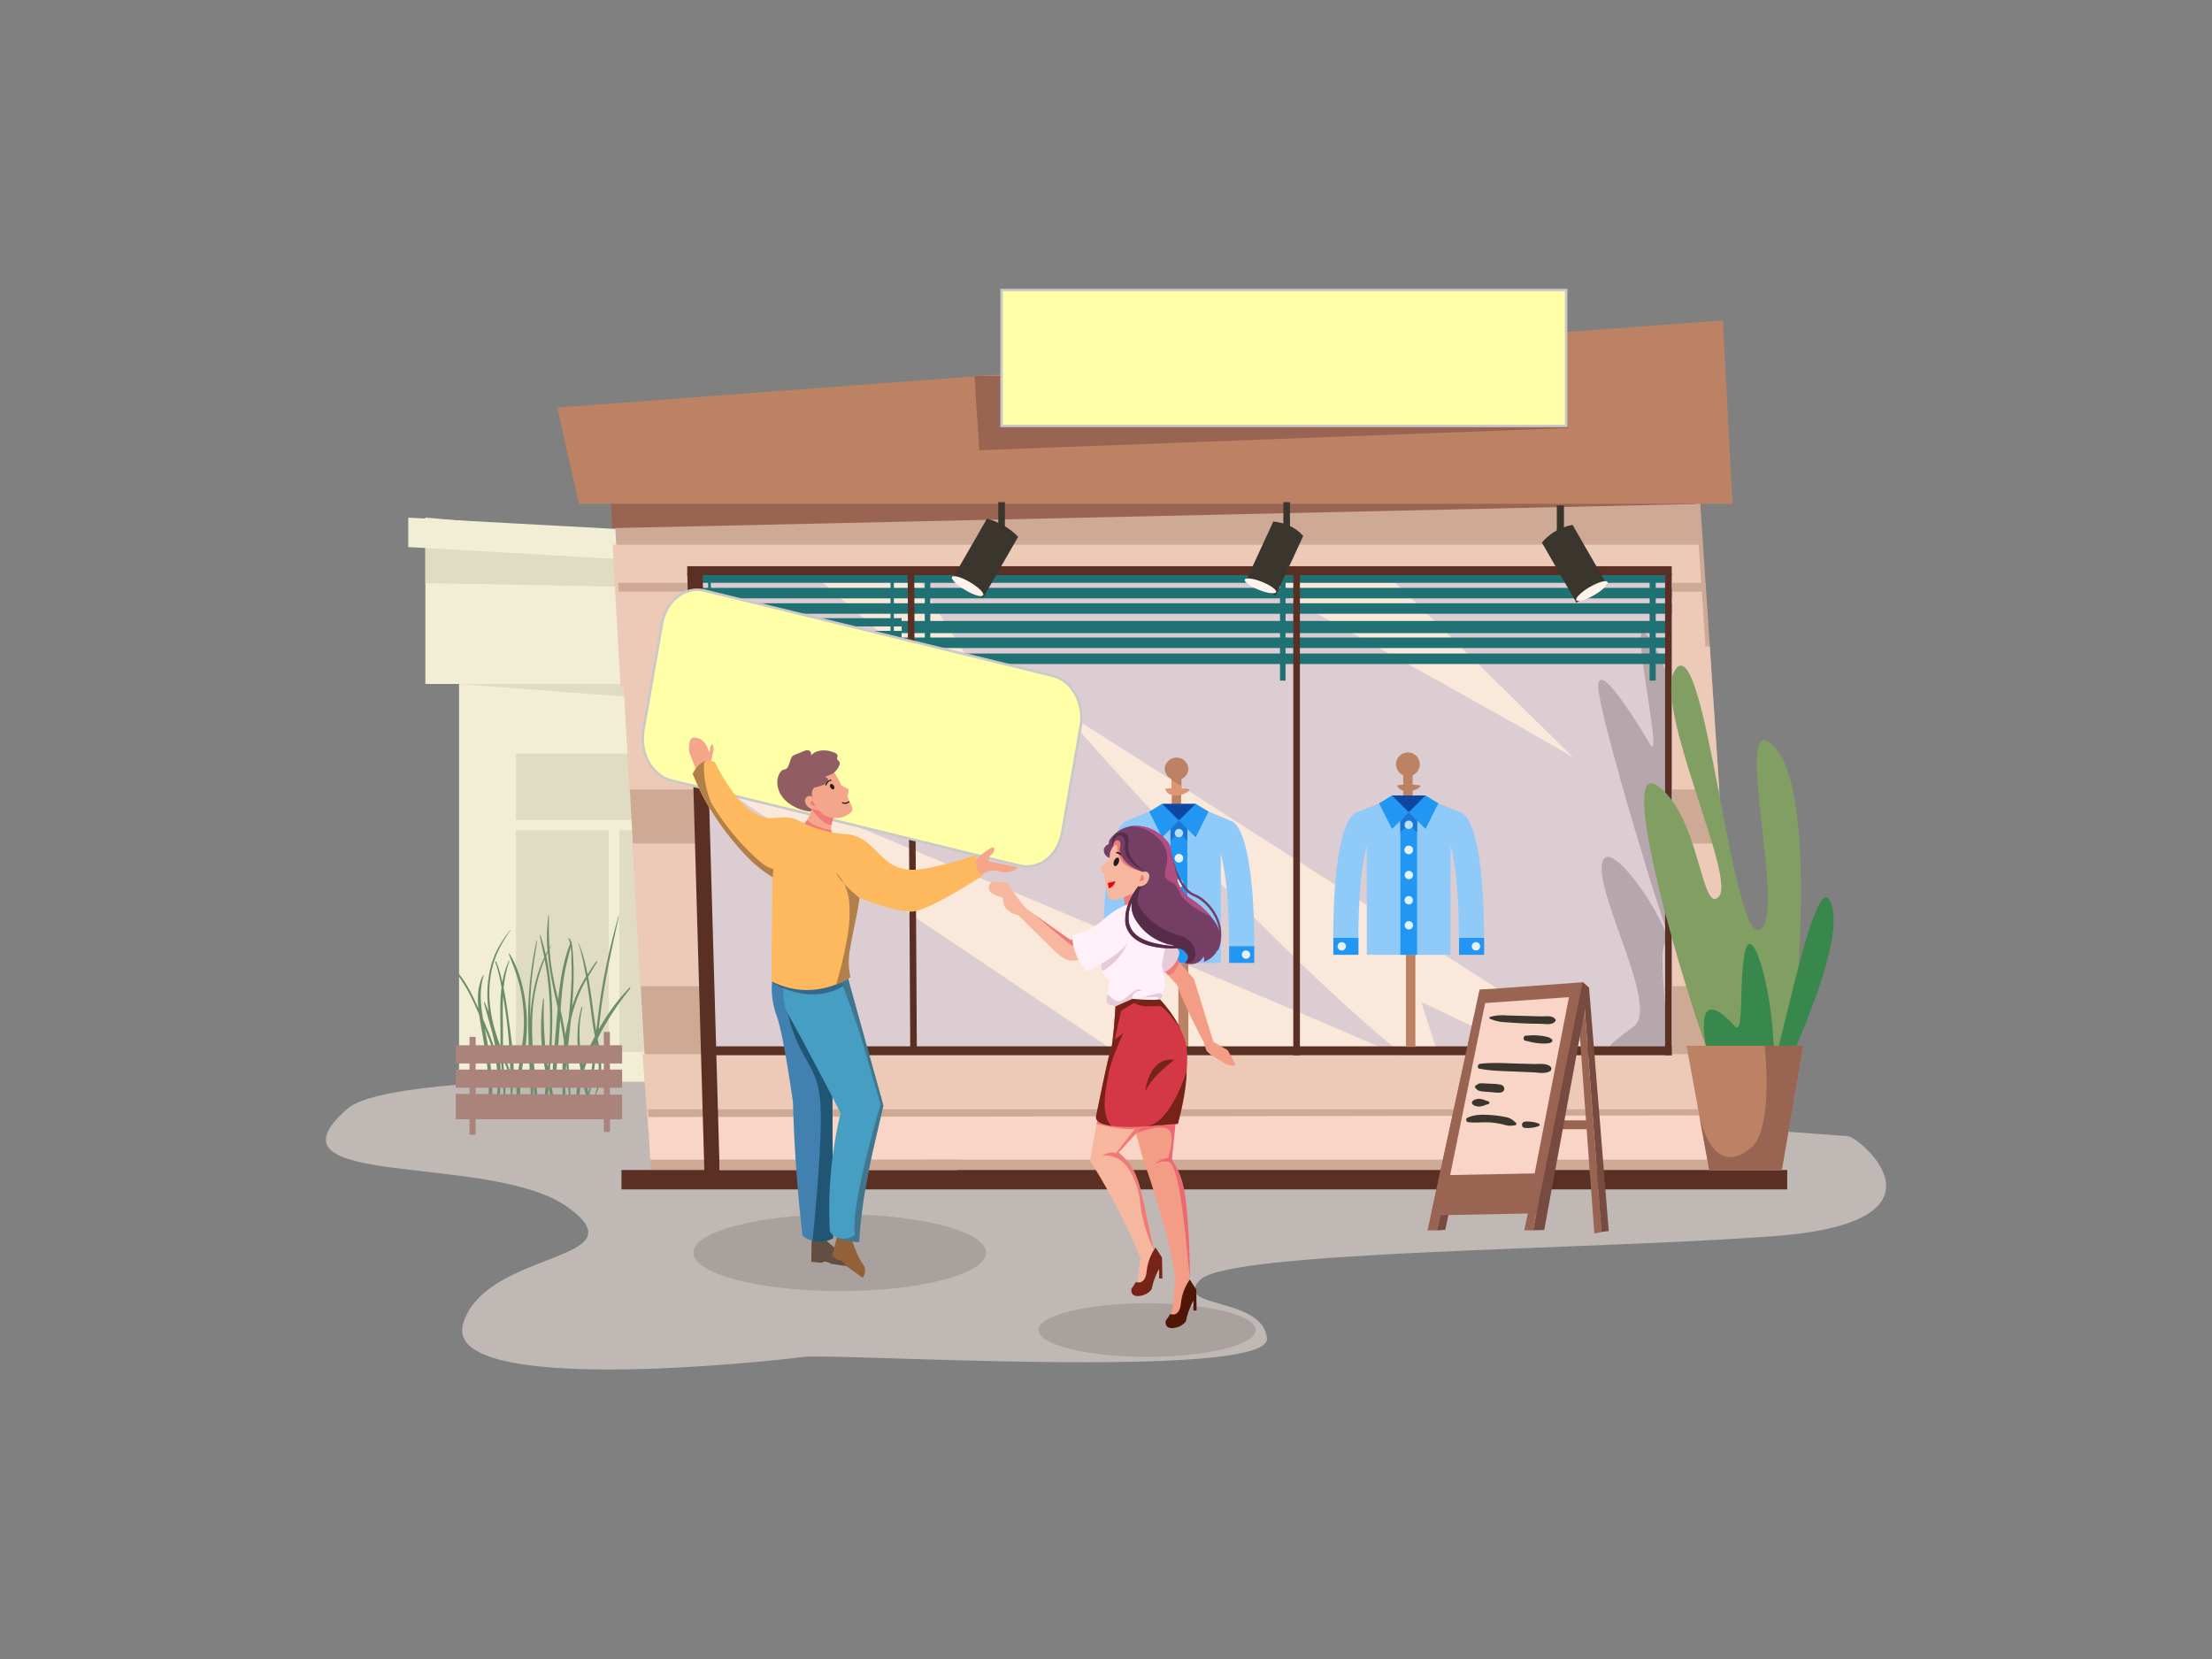 <svg id="Livello_1" data-name="Livello 1" xmlns="http://www.w3.org/2000/svg" xmlns:xlink="http://www.w3.org/1999/xlink" viewBox="0 0 1024 768"><rect x="0" y="0" width="1024" height="768" fill="#808080" stroke="none"/><defs><style>.cls-1{fill:none;}.cls-2{fill:#bfb8b4;}.cls-10,.cls-11,.cls-12,.cls-13,.cls-14,.cls-15,.cls-16,.cls-17,.cls-18,.cls-19,.cls-2,.cls-20,.cls-21,.cls-22,.cls-23,.cls-3,.cls-32,.cls-36,.cls-37,.cls-38,.cls-39,.cls-4,.cls-40,.cls-41,.cls-42,.cls-43,.cls-44,.cls-45,.cls-46,.cls-47,.cls-48,.cls-5,.cls-56,.cls-58,.cls-59,.cls-6,.cls-60,.cls-61,.cls-62,.cls-63,.cls-64,.cls-65,.cls-66,.cls-67,.cls-68,.cls-69,.cls-7,.cls-8,.cls-9{fill-rule:evenodd;}.cls-3{fill:#f2eed6;}.cls-4{fill:#e0dbc3;}.cls-5{fill:#fae8da;}.cls-6{fill:#ceaa96;}.cls-7{fill:#edc9b7;}.cls-8{fill:#dccdd2;}.cls-9{fill:#5a2f24;}.cls-10{fill:#b5a7ac;}.cls-11{fill:#1f7173;}.cls-12{fill:#bd8264;}.cls-13{fill:#f9d5c7;}.cls-14{fill:#819e63;}.cls-15{fill:#38874d;}.cls-16{fill:#996452;}.cls-17,.cls-36{fill:#ffffa7;stroke:#c9c9c9;stroke-miterlimit:8;}.cls-17{stroke-width:1.15px;}.cls-18{fill:#dd9576;}.cls-19{fill:#3a362d;}.cls-20{fill:#fff3eb;}.cls-21{fill:#774b3f;}.cls-22{fill:#6d8c68;}.cls-23{fill:#aa837b;}.cls-24{clip-path:url(#clip-path);}.cls-25{clip-path:url(#clip-path-2);}.cls-26{clip-path:url(#clip-path-3);}.cls-27{clip-path:url(#clip-path-4);}.cls-28{clip-path:url(#clip-path-5);}.cls-29{clip-path:url(#clip-path-6);}.cls-30{clip-path:url(#clip-path-7);}.cls-31{clip-path:url(#clip-path-8);}.cls-32{fill:#a09893;fill-opacity:0.7;}.cls-33{clip-path:url(#clip-path-9);}.cls-34{clip-path:url(#clip-path-10);}.cls-35{clip-path:url(#clip-path-11);}.cls-37{fill:#f5a68a;}.cls-38{fill:#ef7a77;}.cls-39{fill:#634e42;}.cls-40{fill:#4280af;}.cls-41{fill:#215574;}.cls-42{fill:#936037;}.cls-43{fill:#469ec3;}.cls-44{fill:#2d4b6e;fill-opacity:0.64;}.cls-45{fill:#feb95e;}.cls-46{fill:#925d62;}.cls-47{fill:#1d1d1b;}.cls-48{fill:#b17f4a;}.cls-49{clip-path:url(#clip-path-12);}.cls-50{fill:#0d47a1;}.cls-51{fill:#90caf9;}.cls-52{fill:#2196f3;}.cls-53{fill:#1976d2;}.cls-54{fill:#bbdefb;}.cls-55{fill:#e3f2fd;}.cls-56{fill:#41778e;}.cls-57{clip-path:url(#clip-path-15);}.cls-58{fill:#f39c86;}.cls-59{fill:#e6cad8;}.cls-60{fill:#501606;}.cls-61{fill:#f7b69e;}.cls-62{fill:#772317;}.cls-63{fill:#d43846;}.cls-64{fill:#fff0fa;}.cls-65{fill:#e30613;}.cls-66{fill:#753e65;}.cls-67{fill:#ed6971;}.cls-68{fill:#562c48;}.cls-69{fill:#b14d82;}</style><clipPath id="clip-path"><polygon class="cls-1" points="541.41 134 541.41 134 541.41 134 541.41 134"/></clipPath><clipPath id="clip-path-2"><rect class="cls-1" x="541.16" y="133.74" width="58.82" height="37.6"/></clipPath><clipPath id="clip-path-3"><polygon class="cls-1" points="577.47 134.26 577.47 134.26 577.47 134.26 577.47 134.26"/></clipPath><clipPath id="clip-path-4"><rect class="cls-1" x="577.22" y="134" width="33.76" height="37.6"/></clipPath><clipPath id="clip-path-5"><polygon class="cls-1" points="591.54 134 591.54 134 591.54 134 591.54 134"/></clipPath><clipPath id="clip-path-6"><rect class="cls-1" x="591.28" y="133.74" width="59.08" height="37.6"/></clipPath><clipPath id="clip-path-7"><polygon class="cls-1" points="509.7 149.86 509.7 149.86 509.7 149.86 509.7 149.86"/></clipPath><clipPath id="clip-path-8"><rect class="cls-1" x="509.44" y="149.6" width="181.33" height="63.17"/></clipPath><clipPath id="clip-path-9"><path class="cls-1" d="M322.85,273c-7.77,0-14.75,6.44-16.38,15.79l-8.57,49.13c-1.87,10.7,3.94,21.18,13,23.39L472,400.72c9,2.22,17.89-4.67,19.75-15.37l8.57-49.13c1.87-10.71-3.95-21.18-13-23.39L326.21,273.42A13.87,13.87,0,0,0,322.85,273Z"/></clipPath><clipPath id="clip-path-10"><polygon class="cls-1" points="295.12 270.57 295.12 270.57 295.12 270.57 295.12 270.57"/></clipPath><clipPath id="clip-path-11"><rect class="cls-1" x="294.86" y="270.32" width="213.55" height="138.62"/></clipPath><clipPath id="clip-path-12"><rect class="cls-1" x="605.35" y="358.3" width="93.35" height="93.35"/></clipPath><clipPath id="clip-path-15"><rect class="cls-1" x="498.96" y="362.39" width="93.35" height="93.35"/></clipPath></defs><path class="cls-2" d="M855.74,526c6,1.31,51.34,39.68-33.9,46.2S569,578.86,555.61,592.46s29.14,7.51,30.89,27.13S385.42,626.28,372,628.14,204.23,647,214.42,612.72s83.74-28.38,48.34-53.91-145.27-7.75-101.91-45.56S855.74,526,855.74,526Z"/><path class="cls-3" d="M212.51,316.64V500.75H587.77l3.42-26,.14-1.05,3-23.23.16-1.09,3.38-25.69.14-1.09,3.12-23.74.14-1.08,2.9-22,.14-1.09,2.87-21.88.16-1.09.68-5.28,2.7-20.41.14-1.09,1.09-8.34H212.51Z"/><path class="cls-3" d="M621.14,316.61H196.91v-77l427.62,38.49Z"/><path class="cls-4" d="M612,316.61,610.9,325l-.14,1.09-2.69,20.47-35.62-2.68-.79-.06-41.21-3.13-.8-.06-44.17-3.34-.79-.06L439,333.74l-.79-.07-43.89-3.31-.79-.06-47.71-3.61-.8-.06-7.59-.57L323.13,325l-27.14-2-.79-.06-46.71-3.56-.79-.06-35.19-2.64Z"/><path class="cls-3" d="M628.11,278.5,189,253.25V239.63l439.13,24Z"/><path class="cls-4" d="M196.91,270c0-.32,427.62,8.21,427.62,8.21L196.91,253.69Z"/><path class="cls-4" d="M238.85,384.38h43V486.69h-43Z"/><path class="cls-4" d="M377.88,348.83v19.89l.36,10.8H238.85V348.83Z"/><path class="cls-4" d="M286.68,384.38h43V486.94h-43Z"/><path class="cls-4" d="M334.76,383.62h43v102.3h-43Z"/><path class="cls-5" d="M359.57,423.77c-.11.15-.39.49-.77,1A3.61,3.61,0,0,1,359.57,423.77Z"/><path class="cls-6" d="M281.82,190l1.83,33,2.61,47,.23,4.12.83,14.87.59,10.4,3.28,59.16.16,2.82.22,4.06,1.4,25.14,3.66,66.05.45,8,.14,2.42.21,3.94,1.71,31,.24,4.13L301.09,537l.22,4,0,.58,24.8.2,7.05,0,36.38.31,51.14.44,8.79.06,378.4,3.16-.28-4.09,0-.71-.28-4-.21-3.12-1.85-27.83-.28-4.13-.9-13.58,0-.56-.24-3.71-.61-9-.27-4.11L802,456.6l-4.39-66.05-1.52-22.75v0l-.16-2.37-4.39-66-.7-10.4-1-14.87-.28-4.12-3.12-47-3.78-57Z"/><path class="cls-7" d="M283.61,252.16l2.61,47,.23,4.12.83,14.86H790.77l-1-14.86-.28-4.12-3.12-47Z"/><path class="cls-7" d="M287.7,299.22,291,358.56l.15,2.82.23,4.08H795.89l-4.4-66.24Z"/><path class="cls-7" d="M292.82,390.52l3.66,66H802l-4.4-66Z"/><path class="cls-6" d="M286.17,269.81l.23,4.09H789.75l-.28-4.09Z"/><path class="cls-8" d="M318.91,265.71l9.62,275.71h99.83l-.61-54h1l345.44,1.86V265.71Zm1.74,36.88h96.8l.06,4.86H320.65Zm0-7.31h96.71l.06,4.86H320.65Zm-.45-2.15v-5.61h97.05l.07,5.61Z"/><path class="cls-7" d="M297.42,488l1.71,22.67.25,3,1.7,22.65H807.14l-.2-2.28-1.85-20.37-.28-3-.9-9.94,0-.41-.23-2.72L803,491l-.28-3Z"/><path class="cls-6" d="M300,513.54l.24,4.09h505.9l-.27-4.09Z"/><path class="cls-9" d="M827.35,550.62H287.7v-9H827.35Z"/><path class="cls-8" d="M418.14,347H325.81V265.71h92.33Z"/><path class="cls-10" d="M770.88,436.93c6.78-1.05-25-51.67-29.08-37.9s26.72,67.32,14.53,76.15-12.77,10.48-10.42,11.08,25.39-3.56,26.56,0S767,437.53,770.88,436.93Z"/><path class="cls-5" d="M425,265.37c1.05,9.56,62.69,97.53,62.69,97.53l-112-97.7Z"/><path class="cls-11" d="M428.11,264.69h2.56v49.62h-2.56Z"/><path class="cls-11" d="M417.37,283.62H324.79v-3.84h92.58Z"/><path class="cls-11" d="M417.37,290H324.79v-3.84h92.58Z"/><path class="cls-11" d="M417.37,295.89H324.79v-3.83h92.58Z"/><path class="cls-11" d="M418.14,301.26H325.81v-3.83h92.33Z"/><path class="cls-11" d="M418.14,307.15H325.81v-3.84h92.33Z"/><path class="cls-5" d="M641.08,265.2c1.76,1.13,90,88.37,87.76,85.88s-149.07-83.59-149.07-83.59Z"/><path class="cls-11" d="M773.38,269.81H320.44v-5.63H773.38Z"/><path class="cls-11" d="M592.56,265.46h2.56v49.61h-2.56Z"/><path class="cls-10" d="M772.14,313.64s-6.45-19.08-11.5-21,9.67,63,2.94,51.48S738.22,303,740,319.58s32,117.19,33.49,114.89S772.14,313.64,772.14,313.64Z"/><path class="cls-11" d="M763.66,265.46h2.82v49.61h-2.82Z"/><path class="cls-11" d="M773.89,277H321v-4.86H773.89Z"/><path class="cls-11" d="M773.89,284.13H321v-4.86H773.89Z"/><path class="cls-11" d="M417.37,287.45l.07,5.63H773.13v-5.63Z"/><path class="cls-11" d="M417.37,295.13l.07,4.85h356.2v-4.85Z"/><path class="cls-11" d="M417.37,302.54l.07,4.86h356.2v-4.86Z"/><path class="cls-5" d="M646.78,488.48c0-1.57-325.15-137.34-325.15-137.34l-.42,4.82L517.48,487.63l55.2.82Z"/><path class="cls-9" d="M318.14,262.13H773.89v4.1H318.14Z"/><path class="cls-12" d="M545.5,445.76h4.61v40.67H545.5Z"/><path class="cls-13" d="M301.08,536.81H801.51V516.35L300,517.1Z"/><path class="cls-9" d="M420.18,265.36v.09l.11,17.23,0,4.44v1.69l0,3.85v1.93l0,3.85,1.08,184.9v3.09l3.06-.16-.26-45.64-.84-142.19,0-3.85v-1.93l0-3.85v-1.69l0-4.44-.1-17.23v-.25Z"/><path class="cls-5" d="M645.07,484.64h19.57c-2-6-6.47-20.12-6.71-20.73,1,.47,37.43,17.24,40.33,20.14,0,0-5.74.22-12.37.59h49.38S494.1,330,492.33,329.4,582.36,433.07,645.07,484.64Z"/><path class="cls-9" d="M773.89,488.48H325.81v-4.1H773.89Z"/><path class="cls-9" d="M326.15,545l7.08-.33-8-279.47-7.07.34Z"/><path class="cls-9" d="M601.77,488.48H598.7v-223h3.07Z"/><path class="cls-9" d="M773.89,488.48h-3.07v-223h3.07Z"/><path class="cls-14" d="M763.46,390.49c.15.76.29,1.55.45,2.35,1.71,8.8,4.11,18.83,6.79,29.12.86,3.32,1.77,6.67,2.7,10,.17.64.34,1.27.52,1.91,2.16,7.75,4.43,15.44,6.64,22.65,1.56,5.08,3.1,9.93,4.58,14.37,1.59,4.9,3.12,9.31,4.46,13.06a.1.1,0,0,1,0,.05v0c.33.92.64,1.78,1,2.61,0,0,4.79.64,11,1.36l2.46.28c4.42.5,9.27,1,13.45,1.33l1.18.11,2.72.17.36,0c3.53.18,6.06.14,6.49-.32.2-.2.56-2.07,1-5.22,0-.12,0-.23,0-.36,1-7.17,2.41-20.6,3.35-36.42,2.26-37,2.13-87.26-10.9-101.5-21.23-23.17,5.89,78.06-7,84.25-1.64.79-3.29-.85-4.94-4.29-3.16-6.65-6.3-20.08-9.45-35.55-1.47-7.29-2.95-15-4.43-22.76v0c-.16-.79-.32-1.57-.47-2.36-6.18-32.14-12.47-62.82-19.08-56.31A10,10,0,0,0,773.9,315a20.09,20.09,0,0,0-.21,2.15,41.48,41.48,0,0,0,.21,6c.17,1.71.42,3.54.76,5.46a.23.23,0,0,0,0,.11c1.82,10.56,5.87,23.76,10,36.68,2.83,8.82,5.71,17.52,8,25.14,3.59,12.15,5.54,21.54,3.13,24.38-4.86,5.68-7.06-8.85-12.29-24.38a97.49,97.49,0,0,0-4.81-12.11l0,0a49.6,49.6,0,0,0-4.76-8c-.16-.24-.35-.47-.52-.69a31.11,31.11,0,0,0-2.7-3.09c-.42-.42-.85-.83-1.28-1.21-.61-.53-1.25-1.05-1.91-1.52-3.12-2.22-5-1.47-5.82,1.52C760.43,369.72,761.32,378.91,763.46,390.49Z"/><path class="cls-15" d="M831.65,484.12c4.83-11.77,22.86-53.28,15.39-67.4S821.41,501,821.25,489.3c-.44-32.66-10.37-62.87-13.4-48.73S807.6,480,803.06,475c-19.78-21.53-13.33,9.12-13.33,9.12s-.3,3.12,1,4.5S831.65,484.12,831.65,484.12Z"/><path class="cls-12" d="M791.28,541.67h33.56l9.92-57.54h-54Z"/><path class="cls-16" d="M283.37,244.49l501.52-11.16-1.27-13.14H282.33Z"/><path class="cls-16" d="M816.9,484.13s4.41,38.29-6.31,47.24c-18.65,15.56-24.17-16.23-24.17-16.23l4.84,26.53h33.58l9.92-57.54Z"/><path class="cls-12" d="M268,233.23H802l-4.46-84.91L258,188.68Z"/><path class="cls-16" d="M726.32,198.13l-273,10.29-2.2-34.33s237.07-.53,239.54-.7S726.32,198.13,726.32,198.13Z"/><path class="cls-17" d="M725,197.17H463.66V134.26H725Z"/><path class="cls-12" d="M542.43,367.83v4.79h4.35v-4.86a10.47,10.47,0,0,1-2.65.31A6,6,0,0,1,542.43,367.83Z"/><path class="cls-12" d="M542.31,365c-1.65.12-2.78.29-2.78.29a3.64,3.64,0,0,0,2.78,2.55,7.1,7.1,0,0,0,1.81.22,11.76,11.76,0,0,0,2.8-.3,6.14,6.14,0,0,0,3.21-1.65,2.54,2.54,0,0,0,.49-.64c-.62-.13-1.27-.25-1.9-.32l0,0c-.6-.08-1.19-.13-1.78-.15v-4.37a5.31,5.31,0,0,0,3.22-4.85,5.52,5.52,0,0,0-11,0,5.34,5.34,0,0,0,3.2,4.85Z"/><path class="cls-12" d="M655.22,484.64h-4.35V441.42h4.35Z"/><path class="cls-12" d="M653.94,370.57H649.6v-13h4.34Z"/><path class="cls-12" d="M646.27,353.82a5.5,5.5,0,1,0,5.5-5.5A5.5,5.5,0,0,0,646.27,353.82Z"/><path class="cls-12" d="M657.78,363.71s-1.26,2.54-6.46,2.52c-4,0-4.54-2.71-4.54-2.71S653,362.59,657.78,363.71Z"/><path class="cls-11" d="M331.21,331.71l-1.25.05-2.31-65.37,1.25-.05Z"/><path class="cls-11" d="M412.26,266.48h1.53v65.73h-1.53Z"/><path class="cls-18" d="M539.62,365.26a3.61,3.61,0,0,0,2.76,2.54,6.91,6.91,0,0,0,1.78.22,11.64,11.64,0,0,0,2.78-.3,6,6,0,0,0,3.17-1.65l-1.39-.95,0,0c-.6-.08-1.19-.13-1.76-.15v-1l-4.55-2.84V365C540.74,365.09,539.62,365.26,539.62,365.26Z"/><path class="cls-19" d="M713.79,251.2A24.07,24.07,0,0,1,728,243l16,27.81L729.76,279Z"/><path class="cls-19" d="M456.88,240.14a30.48,30.48,0,0,1,14.45,8.37l-16.23,28.2-14.46-8.37Z"/><path class="cls-20" d="M440.72,267.13c.59-1,4.29,0,8.27,2.36s6.73,5,6.16,6.06-4.29,0-8.27-2.36S440.14,268.15,440.72,267.13Z"/><path class="cls-19" d="M589.46,241.42c6,.63,10.54,3,13.84,6.7l-12.75,27.57L576.71,269Z"/><path class="cls-20" d="M576.23,268.3c.41-1,4-.55,8,1.06s6.92,3.75,6.53,4.76-4,.55-8-1.06S575.83,269.32,576.23,268.3Z"/><path class="cls-20" d="M729.72,277.86c-.58-1,2.18-3.74,6.16-6.07s7.68-3.38,8.27-2.36-2.17,3.73-6.16,6.06S730.31,278.88,729.72,277.86Z"/><path class="cls-19" d="M597.17,246H594.1V232.47h3.07Z"/><path class="cls-19" d="M465.2,246h-3.07V232.47h3.07Z"/><path class="cls-19" d="M724,247.55H720.7V234H724Z"/><path class="cls-21" d="M669.05,569.33,672.36,554h-3.72l-3.44,15.6Z"/><path class="cls-16" d="M714,561.63l-51.63,1,22.55-104.43,47.69-3.49,2.91,2.57Z"/><path class="cls-21" d="M744.74,569.86l-3.41.46-8.61-115.6,2.91,2.57Z"/><path class="cls-16" d="M738.07,571.08l3.34-.75-7.77-102.77-1-10.8s-1.84,11-2,11.67S738.07,571.08,738.07,571.08Z"/><path class="cls-16" d="M681.31,518.65h53.2v4.1h-53.2Z"/><path class="cls-16" d="M665.31,569.55l-4.46,0,24.26-111.38,4.64-.33Z"/><path class="cls-21" d="M714.86,569.38l-5.16.17,22.94-114.83,2.89,2.57Z"/><path class="cls-13" d="M710.44,543.2l-39.11.77,16.19-79.64,38.8-2.71Z"/><path class="cls-19" d="M720.11,472c-1.44-2.11-4.16-1.45-6.28-1.49-2.74-.05-5.47-.15-8.2-.22s-5.45-.12-8.19-.21a21.31,21.31,0,0,0-7.67.68c-.3.11-.4.68-.07.83a18.91,18.91,0,0,0,7.24,1.63c2.73.2,5.46.39,8.2.52s5.46.17,8.19.21c2.12,0,5.28.83,6.73-1.3A.61.61,0,0,0,720.11,472Z"/><path class="cls-19" d="M718.47,481.19a5.22,5.22,0,0,0-2.82-1.31,18,18,0,0,0-3.11-.47,26.91,26.91,0,0,0-3-.14c-1.07,0-2.13.16-3.2.15s-1.44,2.12-.27,2.34,2.06.51,3.1.73a29.69,29.69,0,0,0,3.12.46,15.62,15.62,0,0,0,3,.12c1-.09,2.25,0,3.06-.74A.82.82,0,0,0,718.47,481.19Z"/><path class="cls-19" d="M717.58,493.57c-2.18-1.41-5-1-7.45-1l-8.45-.23c-5.51-.15-11.11-.56-16.59.15-1,.12-1.45,2-.26,2.23,5.43,1.08,11,1.09,16.54,1.33l8.13.35c2.61.11,5.66.82,8.08-.52A1.44,1.44,0,0,0,717.58,493.57Z"/><path class="cls-19" d="M695.68,502.6A4.07,4.07,0,0,0,694,502a22.05,22.05,0,0,0-3.54-.29l-3.34-.18c-1-.06-2.48-.21-3.31.6a1.7,1.7,0,0,1-.44.23c-.74.22-.63,1.37,0,1.65a3.06,3.06,0,0,1,.41.4,2.17,2.17,0,0,0,.83.5,8.07,8.07,0,0,0,1.81.36c1.1.11,2.22.18,3.33.27s2.23.24,3.34.28,2.8.05,3.25-1.39A1.79,1.79,0,0,0,695.68,502.6Z"/><path class="cls-19" d="M689.14,509.91c-.55-.27-1.15-.31-1.7-.57a6.86,6.86,0,0,0-1.91-.56,7.18,7.18,0,0,0-1-.1,5.65,5.65,0,0,0-1.15.2,3.57,3.57,0,0,0-.47.11c-.09,0-.6.3-.38.19a3.82,3.82,0,0,0-.51.23,1.08,1.08,0,0,0-.37.5.66.66,0,0,0,0,1.12,1.32,1.32,0,0,0,.28.4,2.59,2.59,0,0,0,.61.33c-.1,0-.07,0,.1.07a1.69,1.69,0,0,0,.28.12l.4.1a5.11,5.11,0,0,0,1.22.21,7,7,0,0,0,1-.1,7.3,7.3,0,0,0,1.84-.52c.58-.27,1.2-.33,1.76-.6A.63.63,0,0,0,689.14,509.91Z"/><path class="cls-19" d="M701.86,519.9a12.42,12.42,0,0,0-2.22-1.83,8.58,8.58,0,0,0-2.91-1,45.42,45.42,0,0,0-5.68-.81c-3.76-.3-8.11-.53-11.66,1.15a1.1,1.1,0,0,0,.24,2.08c3.65.41,7.34-.18,11,.19a41.5,41.5,0,0,1,5.26.87,15.13,15.13,0,0,0,2.81.6,17.18,17.18,0,0,0,2.77-.25A.65.65,0,0,0,701.86,519.9Z"/><path class="cls-19" d="M712.55,520.28a7.65,7.65,0,0,0-1.53-.58,8.58,8.58,0,0,0-1.66-.34c-.63-.11-1.26-.12-1.89-.17a4.34,4.34,0,0,0-1.08,0l-.88.14a1.42,1.42,0,0,0-.93,1.36c0,.56.37,1.28.93,1.36a9.28,9.28,0,0,0,1.89.16c.65-.05,1.31-.07,2-.17a9.67,9.67,0,0,0,1.6-.33,8.92,8.92,0,0,0,1.59-.59A.53.53,0,0,0,712.55,520.28Z"/><path class="cls-16" d="M705.61,569.55h4.07L712,557.7s-3.67-.39-3.81,0S705.61,569.55,705.61,569.55Z"/><path class="cls-22" d="M236.13,476.61c0-.15,0-.33-.07-.48s-.05-.38-.07-.6c-.82-6-1.61-12.2-2.83-18.19a56.61,56.61,0,0,1,1.22-7.46c.07-.36.16-.72.25-1.09.33-1.32.75-2.64,1.21-3.93.08-.17-.14-.36-.23-.17a33.58,33.58,0,0,0-1.62,4.1c-.13.37-.23.73-.35,1.09-.2.69-.39,1.41-.56,2.12-.2.87-.37,1.74-.53,2.64-.09-.36-.17-.72-.26-1.08-.3-1.26-.61-2.49-.95-3.68l-.35-1.09c-.35-1.23-.77-2.39-1.21-3.56-.14-.42-.61-.06-.44.32.39,1.09.74,2.16,1,3.24.11.37.21.73.3,1.09.63,2.33,1.09,4.73,1.54,7.16-.78,6-.61,12.28-.51,18.48v1.09c.05,2.64,0,5.3.06,7.94-1-2.58-1.91-5.22-2.68-7.94-.09-.36-.21-.73-.3-1.09a65.19,65.19,0,0,1-1.77-9.11,52.17,52.17,0,0,1,.49-16.54c.07-.36.16-.72.23-1.08.14-.57.28-1.11.42-1.69a44.54,44.54,0,0,1,4.15-10c.25-.47.51-1,.79-1.41,1-1.77,2.12-3.44,3.27-5.09.06-.09,0-.18-.09-.12-1.1,1.38-2.18,2.81-3.17,4.31-.28.39-.54.81-.79,1.23a40,40,0,0,0-4.32,8.93c-.41,1.26-.79,2.56-1.09,3.87-.07.36-.17.72-.23,1.08a53.23,53.23,0,0,0-.92,13.76c.1,1.55.26,3.11.48,4.67-.59-1.47-1.2-2.94-1.87-4.35-.1-.21-.36-.06-.31.15,1,3.86,2.12,7.64,3.15,11.42.12.36.21.72.31,1.08a83.73,83.73,0,0,1,2.33,11.21c0,.24,0,.48.09.72-.28-1.08-.58-2.12-.93-3.17-1-3-2.1-5.87-3.29-8.75-.14-.36-.31-.72-.45-1.08-.51-1.23-1-2.49-1.59-3.72-1.17-6.77-1.79-13.61.26-20.2.07-.21-.19-.33-.28-.15-2.43,4.53-2.66,9.92-2.18,15.31-2.68-6.08-5.76-12.4-9.84-16.9a9.84,9.84,0,0,0-1.06-1.08,2.89,2.89,0,0,0-.28-.31c0-.05-.11.06-.06.13s.06.12.11.18c.23.36.47.72.73,1.08,2,3.06,4.06,6,5.84,9.32s3.4,7,4.94,10.58c.26,1.94.61,3.89.93,5.76.08.36.14.72.19,1.08.17.87.31,1.7.45,2.52,1,5.67,1.93,11.36,2.45,17.11.09,1.19.19,2.37.23,3.57.05.36.05.68.07,1,.07,1.29.12,2.56.12,3.84,0,2.43-.25,5.1.28,7.44,0,0,.07,0,.09,0,1.47-3,1.35-7.49,1.12-11.28,0-.36-.05-.72-.07-1,0-.51-.07-1-.09-1.44a152.59,152.59,0,0,0-1.94-15.59c-.33-2-.72-4.11-1.12-6.17-.05-.21-.07-.4-.12-.6.07.21.17.39.24.6.84,2.06,1.65,4.2,2.4,6.32,1.71,4.77,3.55,10.1,2.91,15.46,0,.22.22.31.26.09a12.16,12.16,0,0,0,.23-1.32c0,.91,0,1.78,0,2.65v1c0,2-.16,4-.35,6a42.8,42.8,0,0,0-.59,6.17c0,.31.33.42.45.15,1.44-3.17,1.54-8,1.75-11.69,0-.21,0-.39,0-.6s0-.68.05-1a82.92,82.92,0,0,0-.49-11.15c-.12-1.11-.28-2.22-.45-3.33.31.81.64,1.59,1,2.39,0,1.87.12,3.69.28,5.55.07.78.12,1.56.19,2.3.11,1.41.23,2.82.35,4.23,0,.36,0,.72.08,1,.14,1.61.25,3.24.37,4.88.14,1.95.23,3.93.3,5.93,0,.19.23.24.26,0a52.44,52.44,0,0,0,.09-10.85c-.05-.36-.07-.72-.09-1-.14-1.47-.26-2.94-.37-4.38-.09-1-.14-2-.19-2.93,0-.66-.07-1.32-.09-2a2.34,2.34,0,0,0,.09.24c1.12,2.66,2.19,5.4,3.15,8.18,0,.3,0,.56,0,.87s0,.69,0,1c.08,2.39.17,4.79.29,7.22,0,.18.25.24.27,0a55.09,55.09,0,0,0,.82-7.25,7.67,7.67,0,0,0,.07-1C238.09,492.08,237.16,484.19,236.13,476.61Zm-3,11.27c-.07-.18-.14-.33-.21-.51-.07-2.88-.09-5.73-.09-8.61,0-.72,0-1.43,0-2.15v-1.09c-.07-4.76-.17-9.62.09-14.42.06.51.16,1,.23,1.51.67,4.29,1.31,8.57,1.79,12.91,0,.15,0,.28.05.42s.05.45.07.66c.72,6.63,1,13.25,1.17,19.9A84.8,84.8,0,0,0,233.1,487.88Z"/><path class="cls-22" d="M235.83,441.49c-.13-.21-.37.06-.28.28,2.08,5.36,4.21,10.51,5.43,16.34a73.64,73.64,0,0,1,1.5,17.56c-.2,6.24-1.4,12.27-2.34,18.37-.82,5.27-1.9,11.42-.08,16.52.12.33.46.11.48-.17.3-3.27.16-6.56.45-9.84s.86-6.76,1.39-10.11a94.15,94.15,0,0,0,1.56-18.08C243.62,461.84,241.15,449.77,235.83,441.49Z"/><path class="cls-22" d="M263.19,492.9a171.22,171.22,0,0,0-3.06-22.58c-.2-.91-.41-1.82-.62-2.72.37-5.32.79-10.63,1.65-15.85s2.39-10.35,3.52-15.58c.06-.29-.27-.48-.38-.21-3.49,8.22-4.95,17.6-5.88,26.85-1.16-4.95-2.34-9.89-3.11-15-.43-2.88-.7-5.75-.89-8.64.28-.54.56-1.06.85-1.58,0-.07,0-.15-.08-.08-.28.41-.54.84-.8,1.26-.32-4.93-.37-9.87-.26-14.86,0-.19-.24-.24-.27,0a75.77,75.77,0,0,0-.4,16.45c-.27.49-.55,1-.82,1.47a76.68,76.68,0,0,0-2.48-8.85c-.08-.21-.32-.06-.28.15.67,3.39,1.4,6.75,2.07,10.13-4,8.27-5.9,18.11-6.46,27.82,0,.12,0,.24,0,.36-.07-5.11,0-10.22.42-15.3.54-6.89,1.72-13.66,2.71-20.47,0-.21-.21-.3-.25-.09a167.57,167.57,0,0,0-3.86,38.61c.22,13.53.92,27.13,1.67,40.64,0,.27.3.27.33,0a129.23,129.23,0,0,0,.28-14.06c.09,1,.18,1.95.28,2.91.39,3.54.46,7.67,1.65,10.94a.28.28,0,0,0,.55-.1c.36-3-.28-6.15-.63-9.12-.44-3.76-.9-7.52-1.28-11.3a166.26,166.26,0,0,1-1-21.17,80,80,0,0,1,5.75-28.84c.52,2.69,1,5.41,1.35,8.17a159.62,159.62,0,0,1,1.18,21.33c0,6.74-.46,13.48-1,20.18q0,.17,0,.36c-.24-1.37-.46-2.76-.64-4.15a187.16,187.16,0,0,1-1.23-27.42c0-.27-.32-.33-.36-.07a98.21,98.21,0,0,0-.06,26.42c.42,3.43,1.09,6.79,1.76,10.15a106.69,106.69,0,0,0-1.2,15.9c0,.21.23.25.28,0a71.41,71.41,0,0,0,1.79-11.58,72.16,72.16,0,0,1,1.47,12.16c0,.57.72.74.81.14.61-4.2-.09-8.48-.9-12.55-.33-1.67-.66-3.34-1-5,.09-1.3.18-2.6.28-3.87.59-7.24,1-14.53,1-21.82a146.69,146.69,0,0,0-2.75-30c.23-.5.47-1,.71-1.49.73,8.61,2.61,17,4.56,25.54,0,.08,0,.17,0,.25-.51,5.84-1,11.68-1.44,17.53-.43,5.45-1.25,11.11-.59,16.57,0,.24.29.19.35,0,1.38-4.91,1.46-10.32,1.84-15.47q.51-6.79,1-13.59,1.74,8.79,2.62,17.84c.38,4,.67,7.95.94,11.93.23,3.51,1.19,8.22.15,11.57-.1.31.25.43.38.21,1.36-2.28.69-5.86.58-8.51C263.71,500.86,263.49,496.88,263.19,492.9Z"/><path class="cls-22" d="M291.45,457.15a93.54,93.54,0,0,0-13.73,18.4c0,.06-.07.12-.09.18-.16.24-.3.51-.44.75,0-.31.07-.64.09-.93.11-1.05.23-2.1.35-3.12.23-1.95.45-3.84.7-5.75.75-5.64,1.7-11.24,2.74-16.79.08-.36.14-.72.22-1.08,1.53-7.94,3.28-15.82,5-23.7.08-.3.12-.57.19-.87a.16.16,0,0,0-.11-.21c-.05,0-.09,0-.12.12-.09.33-.18.63-.25,1-2.17,7.82-4.12,15.7-5.7,23.7-.09.36-.16.72-.23,1.08q-1.43,7.07-2.42,14.3c-.11.72-.21,1.41-.3,2.12-.17,1.29-.33,2.61-.5,3.9-.21,1.77-.41,3.53-.64,5.33-.05.36-.08.72-.12,1.08,0,.18-.05.33-.07.51a4.54,4.54,0,0,1-.09-.51c-.05-.36-.12-.72-.19-1.08-.14-.81-.26-1.62-.37-2.37-1-7-1.82-14.12-3.12-21l1.33-2.25c.21-.36.44-.72.65-1.08.7-1.17,1.42-2.3,2.14-3.44.16-.31-.11-.69-.33-.42-.88,1.29-1.76,2.55-2.6,3.86-.25.36-.49.72-.7,1.08L272,451c-.08-.36-.14-.72-.23-1.09s-.15-.72-.23-1.08a74.64,74.64,0,0,0-3.68-12.46c0-.06-.12,0-.09,0a116.75,116.75,0,0,1,2.9,12.43c.07.36.14.72.19,1.08.14.75.28,1.47.4,2.22a64.29,64.29,0,0,0-3.84,7.16,65.55,65.55,0,0,0-2.57,6.74c.45-5.36.73-10.73.7-16.12,0-.36,0-.72,0-1.08v-.13c-.05-3.06-.22-6.11-.51-9.17a13.36,13.36,0,0,0-.75-3.86,6.43,6.43,0,0,0-.37-.69,3.3,3.3,0,0,0-.42-.54c-.23-.27-.49.12-.33.39a4.69,4.69,0,0,1,.45.93,5.93,5.93,0,0,1,.37,1.17v0a36,36,0,0,1,.56,7.46c0,1.47.08,3,.08,4.4,0,.36,0,.72,0,1.08,0,1.2,0,2.4-.06,3.63-.19,6.09-.72,12.14-1.35,18.16-.3,1.29-.6,2.55-.86,3.86,0,.15-.07.33-.09.48s-.07.38-.11.6c-.14.74-.28,1.52-.37,2.28v0c-.23,1.34-.45,2.72-.61,4.11v0c-.42,3.66-.67,7.34-.79,11-.05,1.92-.07,3.81-.07,5.73,0,.36,0,.69,0,1.05,0,1.14.05,2.28.07,3.38.09,3.21.05,6.66.86,9.71.07.36.56.46.61,0a53.4,53.4,0,0,0-.14-8.09c-.05-1.68-.09-3.36-.12-5,0-.36,0-.69,0-1.05v-.18c.14-2.25.33-4.41.56-6.66v-.05c.14-1.68.32-3.36.51-5,0-.21,0-.45.06-.65.35-3.54.72-7.07,1.09-10.61q.07-.54.12-1.08c.14-1.2.25-2.4.37-3.59a72.18,72.18,0,0,1,3.56-11.18,66.79,66.79,0,0,1,3.63-7.34c1,5.81,1.7,11.72,2.46,17.61.19,1.47.42,3,.67,4.5.08.36.12.72.19,1.08.19,1.05.37,2.12.56,3.18-.51.95-1,1.91-1.48,2.9a90.7,90.7,0,0,0-4.19,10.19c-.21-1.15-.42-2.29-.61-3.45a74.78,74.78,0,0,1-.81-12.83c0-.36,0-.72.05-1.08a46.25,46.25,0,0,1,1.25-9c.08-.33-.33-.48-.39-.15a45.52,45.52,0,0,0-1.68,9.14c0,.36-.06.72-.06,1.08a67.07,67.07,0,0,0,.35,12.25c.26,2.31.63,4.59,1,6.87-.37,1.34-.72,2.7-1,4.08-.08.36-.14.69-.22,1.05a44.53,44.53,0,0,0-.41,15.22c.06.42.55.3.58-.09A110.3,110.3,0,0,1,269,500.87c.07-.36.13-.72.21-1.05s.14-.66.21-1l.21,1c.08.33.14.65.22,1a.07.07,0,0,0,0,.06c.37,1.86.77,3.74,1.21,5.6.25,1,.56,2,.88,3.06v.09a.19.19,0,0,0,.1.21c.28.87.55,1.74.83,2.64.09.33.45.22.4-.15-.19-1.56-.36-3.11-.61-4.67.53-2.22,1-4.49,1.42-6.78.07-.36.14-.68.19-1,.86-4.83,1.47-9.75,2-14.66.23,1.43.42,2.9.56,4.35a48.13,48.13,0,0,1,.14,10.31c-.05.32-.09.63-.14,1v.08h0a26.1,26.1,0,0,1-1.58,6.27c-.07.18.12.33.21.15a19.61,19.61,0,0,0,1.4-3,20,20,0,0,0,.79-2.7c.06-.24.11-.51.16-.75s.14-.68.19-1a46.27,46.27,0,0,0-.35-13.46c-.23-1.6-.51-3.15-.79-4.71-.05-.22-.07-.45-.12-.66s0-.36.05-.54a.75.75,0,0,0,.07-.12c.26-.51.51-1,.79-1.5.37-.75.78-1.51,1.19-2.22.2-.36.39-.72.61-1.08a132.53,132.53,0,0,1,12.3-18C291.89,457.28,291.63,457,291.45,457.15ZM273.3,499.83c-.05.32-.09.68-.14,1-.23,1.78-.47,3.54-.72,5.31-.37-1.77-.78-3.53-1.17-5.31-.07-.36-.16-.72-.23-1-.28-1.33-.53-2.65-.79-4a83.73,83.73,0,0,1,5-12.47C274.64,488.89,274,494.37,273.3,499.83Z"/><path class="cls-23" d="M288,518.14H211V506.38l77,.38Z"/><path class="cls-23" d="M211,495.13h77v8.44H211Z"/><path class="cls-23" d="M211,483.87h77v8.44H211Z"/><path class="cls-23" d="M217.37,480h2.81V525.3h-2.81Z"/><path class="cls-23" d="M279.52,477.73h2.81V524h-2.81Z"/><g class="cls-24"><g class="cls-25"><path d="M558.57,155.62a.86.86,0,0,1-.25.64.88.88,0,0,1-.64.25H554.4a.88.88,0,0,1-.64-.25.86.86,0,0,1-.25-.64V144.89a.83.83,0,0,1,.25-.64.84.84,0,0,1,.64-.25h3.28a.84.84,0,0,1,.64.25.83.83,0,0,1,.25.64v2.9h-1.12V145h-2.83v10.54h2.83V151.2h-1.33v-1h2.45Zm3.15.89h-1.11V144h1.11Zm7.23-.89a.86.86,0,0,1-.25.64.9.9,0,0,1-.64.25h-3.41a.84.84,0,0,1-.88-.89V144h1.11v11.52h3V144H569Zm6,.89h-4V144h1.11v11.52h2.88Zm2.75,0h-1.11V144h1.11Zm7.09,0h-1.1l-.44-2.78h-2.49l-.44,2.78h-1.07v0l2.23-12.5h1.1Zm-1.69-3.77L582,146l-1.1,6.78Z"/></g></g><g class="cls-26"><g class="cls-27"><path d="M596.33,155.12a4.78,4.78,0,0,1-1.55,1.19,4.24,4.24,0,0,1-1.81.4,3.58,3.58,0,0,1-2.85-1.22,3.26,3.26,0,0,1-.86-2.21,3,3,0,0,1,.7-2,5.74,5.74,0,0,1,2.09-1.54A7.17,7.17,0,0,1,591,148.3a2.71,2.71,0,0,1-.26-1.1,2.45,2.45,0,0,1,.83-1.83,2.9,2.9,0,0,1,2.08-.78,2.67,2.67,0,0,1,2,.74,2.34,2.34,0,0,1,.76,1.76c0,1.12-.73,2.07-2.21,2.85l2.1,2.68a6.5,6.5,0,0,0,.56-1.63l1.5.32a8.24,8.24,0,0,1-1,2.53,8.66,8.66,0,0,0,1.83,1.8l-1,1.14A8.4,8.4,0,0,1,596.33,155.12Zm-2.92-6.1a3.93,3.93,0,0,0,1.21-1,1.65,1.65,0,0,0,.27-.92,1.31,1.31,0,0,0-.38-1,1.27,1.27,0,0,0-.94-.38,1.34,1.34,0,0,0-1,.38,1.23,1.23,0,0,0-.39.92,1.4,1.4,0,0,0,.14.57,2.65,2.65,0,0,0,.42.63Zm2,5-2.64-3.27a4.89,4.89,0,0,0-1.57,1.29,2.11,2.11,0,0,0-.41,1.18,2.51,2.51,0,0,0,.57,1.48,1.88,1.88,0,0,0,1.6.77,2.63,2.63,0,0,0,1.34-.41A3.26,3.26,0,0,0,595.43,154Z"/></g></g><g class="cls-28"><g class="cls-29"><path d="M610,156.51h-1v-7.92a9.22,9.22,0,0,1,.11-1l-2,7.73h-.22l-2-7.73q.12.83.12,1v7.92h-1.05V144h1l2,8.13a3.43,3.43,0,0,1,0,.36,3.18,3.18,0,0,1,0-.36l2-8.13h1Zm7.07,0h-1.11l-.44-2.78H613l-.44,2.78h-1.07v0l2.23-12.5h1.09Zm-1.69-3.77L614.24,146l-1.11,6.78Zm8.56,3.77h-1.17l-2.32-6.7.15-.22h2V145h-2.85v11.53h-1.11V144h4.19a.84.84,0,0,1,.88.89v4.74c0,.61-.4.91-1.21.91l-.35,0h-.34Q622.82,153.5,623.89,156.51Zm6.72-.89a.86.86,0,0,1-.25.64.92.92,0,0,1-.65.25h-3.22a.88.88,0,0,1-.64-.25.86.86,0,0,1-.25-.64V144.89a.83.83,0,0,1,.25-.64.84.84,0,0,1,.64-.25h3.22a.88.88,0,0,1,.65.25.83.83,0,0,1,.25.64v2.9h-1.12V145h-2.78v10.54h2.78v-3.07h1.12Zm7.31,0a.9.9,0,0,1-.25.64.92.92,0,0,1-.65.25h-3.5a.86.86,0,0,1-.89-.89V144.89a.86.86,0,0,1,.89-.89H637a.88.88,0,0,1,.65.25.87.87,0,0,1,.25.64Zm-1.11-.1V145h-3.06v10.54Z"/></g></g><g class="cls-30"><g class="cls-31"><path d="M538.65,187.71h-1.89l-.76-4.78h-4.27l-.76,4.78h-1.84v-.06L533,166.16h1.89Zm-2.9-6.47-1.88-11.65L532,181.24Zm14.13,4.94a1.47,1.47,0,0,1-1.53,1.53h-7.08v-21.5h7a1.48,1.48,0,0,1,1.1.43,1.49,1.49,0,0,1,.42,1.1v6.38a1.71,1.71,0,0,1-.77,1.43l-1.51.91,1.62,1a1.5,1.5,0,0,1,.72,1.38Zm-2-11.81V167.9h-4.73v7.76H546ZM548,186v-7.43L546,177.32h-2.85V186Zm13.93.16a1.49,1.49,0,0,1-.42,1.1,1.48,1.48,0,0,1-1.1.43h-7.09v-21.5h7a1.47,1.47,0,0,1,1.53,1.53v6.38a1.73,1.73,0,0,1-.77,1.43l-1.51.91,1.62,1a1.5,1.5,0,0,1,.71,1.38Zm-2-11.81V167.9h-4.73v7.76H558ZM560,186v-7.43L558,177.32h-2.84V186Zm7.34,1.69h-1.9v-21.5h1.9Zm12.25-1.53a1.47,1.47,0,0,1-1.53,1.53h-5.64a1.46,1.46,0,0,1-1.1-.43,1.5,1.5,0,0,1-.43-1.1V167.74a1.5,1.5,0,0,1,.43-1.1,1.46,1.46,0,0,1,1.1-.43H578a1.47,1.47,0,0,1,1.53,1.53v5h-1.92V167.9h-4.87V186h4.87v-7.43h-2.3v-1.65h4.22Zm10.33,1.53H583v-21.5h1.9V186h5Zm4.68,0h-1.91v-21.5h1.91Zm12.22,0h-1.9l-.76-4.78h-4.27l-.75,4.78h-1.84v-.06l3.83-21.49H603Zm-2.9-6.47L602,169.59l-1.89,11.65ZM620,187.71h-1.8V174.1c0-.2.07-.76.2-1.69l-3.52,13.28h-.39L611,172.41c.13.94.19,1.5.19,1.69v13.61h-1.8v-21.5h1.77l3.49,14a4.67,4.67,0,0,1,.06.62,4.49,4.49,0,0,1,0-.62l3.49-14H620Zm10.5,0h-7.06v-21.5h7v1.69h-5.06v8H630v1.72h-4.61V186h5.15Zm11.91,0h-1.32l-5.74-15.81v15.81h-1.8v-21.5H635l5.63,15.54V166.21h1.8Zm10.85-19.81H650v19.81h-1.9V167.9H644.7v-1.69h8.59Zm11.35,18.28a1.49,1.49,0,0,1-1.54,1.53h-6a1.48,1.48,0,0,1-1.1-.43,1.49,1.49,0,0,1-.42-1.1V167.74a1.49,1.49,0,0,1,.42-1.1,1.48,1.48,0,0,1,1.1-.43h6a1.49,1.49,0,0,1,1.54,1.53Zm-1.91-.16V167.9h-5.26V186Z"/></g></g><path class="cls-6" d="M333,536.81l0,4.86H443l-.07-4.86Z"/><path class="cls-32" d="M456.5,579.91c0,9.81-30.34,17.77-67.77,17.77s-67.78-8-67.78-17.77,30.34-17.78,67.78-17.78S456.5,570.09,456.5,579.91Z"/><g class="cls-33"><g class="cls-34"><g class="cls-35"><path class="cls-36" d="M474.44,403.21,313.37,363.79c-9-2.21-14.85-12.68-13-23.38L309,291.28c1.86-10.69,10.71-17.59,19.74-15.38l161.07,39.42c9,2.21,14.85,12.68,13,23.38l-8.57,49.13C492.32,398.54,483.48,405.42,474.44,403.21Z"/></g></g></g><path class="cls-17" d="M472,400.72,310.88,361.31c-9-2.21-14.85-12.69-13-23.39l8.57-49.13c1.87-10.69,10.71-17.59,19.74-15.37l161.08,39.41c9,2.21,14.85,12.68,13,23.39l-8.57,49.13C489.84,396.05,481,402.94,472,400.72Z"/><path class="cls-37" d="M385.66,378.74a11.72,11.72,0,0,0-.71,2.41,12.44,12.44,0,0,0,.14,5,34,34,0,0,1-4-.12,33.52,33.52,0,0,1-10.48-2.77,17.23,17.23,0,0,0,5.15-8.83C375.79,374.3,377.49,371.06,385.66,378.74Z"/><path class="cls-38" d="M375.68,374.44s5.47,7.93,9.34,7.36a11.06,11.06,0,0,1,.83-3.08C386.41,377.75,383.32,371.46,375.68,374.44Z"/><path class="cls-37" d="M392.77,365.32l-3.24-1.71a60.34,60.34,0,0,0-3.94-7.07c-19.32-12.71-9.48,12.18-9.48,12.18a2.68,2.68,0,0,0-3,.29c-1,1-.14,2.83,0,3.1,1.27,2.74,5.43,2.86,5.72,2.86l1.51,1.42a10.61,10.61,0,0,0,5.53,2.32,11,11,0,0,0,8-2.59,2.62,2.62,0,0,0,.68-1.13c.28-1.09-.35-2-1.29-4-.29-.6-.67-1.5-1.1-2.63A9.52,9.52,0,0,0,392.77,365.32Z"/><path class="cls-39" d="M382,573.79s5.93,5.6,9.6,7.19a5,5,0,0,1,2.91,5.45l-9.77-1.33s-2.77-1.92-4.33-.49l-4.83-.49.16-11-.85-1.54,6.48.73Z"/><path class="cls-40" d="M385.1,455.91q.12,29.1.23,58.19l.33,59.11s-8.22,3.94-14.14-1.15q-1.26-10.77-2.22-22.1c-1.17-13.78-1.87-27.05-2.21-39.76-3.64-25.11-6-35.69-7.65-40.25a36.29,36.29,0,0,1-1.78-17.71c.47-.89,3.69-6.88,10.06-8.07C374.51,442.94,382.2,447.62,385.1,455.91Z"/><path class="cls-41" d="M364.69,469a70.62,70.62,0,0,0,4.25,13.08c4,9,7.91,12.69,9.89,21.75a47.63,47.63,0,0,1,.94,7.14c1.11,16.92-2.88,56.13-3.64,63.48a12.35,12.35,0,0,0,2.84.43,13.59,13.59,0,0,0,6.69-1.59l-.42-84.06a23.12,23.12,0,0,0-5.42-12.54A23.38,23.38,0,0,0,364.69,469Z"/><path class="cls-37" d="M329.24,352.09l1.17-5.24-.42-2a.33.33,0,0,0-.4-.26.34.34,0,0,0-.22.17,3.81,3.81,0,0,0-.66,2,2.3,2.3,0,0,1-.56,1.46c-.09-.29-.18-.59-.29-.91a8.42,8.42,0,0,0-2.68-4.52l0,0c-1.51-1.16-3.91-1.84-5.13-.87-.57.46-.71,1.14-.95,2.48a11.55,11.55,0,0,0,0,3.89l3.52,9c1.27,3.23,3.83,2.51,5.63,1.46a3.42,3.42,0,0,0,1.6-3.6A27.86,27.86,0,0,0,329.24,352.09Z"/><path class="cls-42" d="M394.29,573.86s2.6,8,5.09,11.2,0,6.48,0,6.48l-8-5.74s-1.55-3.09-3.61-2.46l-2.6-1.77,2.76-10.86,1.1-2.18,5.39,3.67Z"/><path class="cls-38" d="M373.61,379.52s1.74,2.91,11.22,4.89l2.11,8-15.64.95s-5.93-3.83-6.13-4.52l-1-3.58S371.69,383.73,373.61,379.52Z"/><path class="cls-43" d="M391.9,450.52l17,61.29s-12.56,51.11-11.12,63.11c0,0-11.85-.16-13.64-5.17a192.23,192.23,0,0,1,5-54.46c-1.71-3.37-4.28-8.43-7.53-14.57-8.48-16.06-11-20.74-11-20.74-6.32-11.59-7-12.3-7.54-15.3-.92-5.23-1.11-17.31,6.73-21.55C376.14,439.74,386.12,442.29,391.9,450.52Z"/><path class="cls-44" d="M357.52,454.83s18.36,12.41,35.55,0l-1.17-4.19S358.08,445.15,357.52,454.83Z"/><path class="cls-37" d="M454.47,404.9A10,10,0,0,1,460,403c2.28,0,3.28.92,5.45.9a9.43,9.43,0,0,0,5.9-2.38l-13.62-2.82a3.58,3.58,0,0,1,.66-2.6c.48-.6.91-.62,1.34-1.26.57-.83.71-2.12.32-2.46s-2.29.25-8,5.12l-12.1,7.66a19.34,19.34,0,0,0,3.88,1A21.16,21.16,0,0,0,454.47,404.9Z"/><path class="cls-45" d="M371,380.5a51.15,51.15,0,0,0,5.41,2.4,54.29,54.29,0,0,0,15.47,3.26c13.57,1.28,14.74,15.36,29.14,16.45,9.08.69,31.1-6.87,31.1-6.87s-1.65,6.53,2.82,9.64c0,0-25,16.28-32.62,16.62s-24.5-6.32-24.5-6.32c-.78,5.21-1.62,9.4-2.24,12.22-1.47,6.79-2.5,9.67-2.73,14.54a40.82,40.82,0,0,0,.75,9.87,36.89,36.89,0,0,1-20.62,6,36.3,36.3,0,0,1-15.89-4.07l.48-48.16a101.78,101.78,0,0,1-12.32-10.4,110.66,110.66,0,0,1-24.58-37.39s3.64-8.32,10.26-5.55c1,2.13,7.81,16,16.22,22.18,2.62,1.92,4.34,3,7,3.55,4.78,1,7.94-1.08,13.34.53A17.25,17.25,0,0,1,371,380.5Z"/><path class="cls-46" d="M384.59,358.57a7.54,7.54,0,0,0,2.75-2.2c.31-.4,1.93-2.5,1.2-3.79-.28-.52-.74-.46-.93-1.07-.33-1.1,1-2-1.16-3-2.8-1.3-7.89-2.1-11,1.2,0,0,.62-3.8-3.85-1.8s-4.68,1.2-5.72,4.1-1.13,3.83-2.7,4.17c-2.22.46-2.81,3-3,3.62a6.89,6.89,0,0,0-.33,2.21,11.38,11.38,0,0,0,1.44,5.56,13.77,13.77,0,0,0,4.82,4.92,20,20,0,0,0,9.26,3.23l.39-1.32a4.56,4.56,0,0,1-2.68-2.27,4.28,4.28,0,0,1-.41-1.9,2.27,2.27,0,0,1,3.6-1.27,3.77,3.77,0,0,1,.65-4.36c.64-.12,5-.94,6.14-2.6s-1.18-2.39-1.18-2.39Z"/><path class="cls-47" d="M386,363.71c.39.65.36,1.38-.06,1.63s-1.07-.07-1.46-.72-.36-1.38.06-1.63S385.56,363.06,386,363.71Z"/><path class="cls-47" d="M391.17,372.11a4.61,4.61,0,0,1-1.42-.25l.14-.54c2.1.7,3-.44,3.06-.49l.38.37A2.72,2.72,0,0,1,391.17,372.11Z"/><path class="cls-38" d="M376.3,370.88l1.17,2a2.09,2.09,0,0,1-2-.62s-.48-.71-.12-1.13A1,1,0,0,1,376.3,370.88Z"/><path class="cls-37" d="M389.49,363.67s2.16,4.94,2.69,4.86.64-3.12.64-3.12Z"/><path class="cls-47" d="M382.57,363.67l-.49-.1a3.28,3.28,0,0,1,2.74-2.72l.07.52a2.71,2.71,0,0,0-1.24.51A3,3,0,0,0,382.57,363.67Z"/><path class="cls-48" d="M357.72,406.12l.14-1.69c0-.05.17-2,.18-2.07a16.1,16.1,0,0,1-5.9-3.27c-1.51-1.3-3-2.69-4.54-4.15a111.33,111.33,0,0,1-18.35-23.3,45.15,45.15,0,0,1-3.4-18,2.53,2.53,0,0,1,1.25-1.47,8.29,8.29,0,0,0-2.68,1.24,9.23,9.23,0,0,0-2.15,2.17,12.72,12.72,0,0,0-1.57,2.57,123,123,0,0,0,8,16.14,132.31,132.31,0,0,0,16.62,21.82,67.83,67.83,0,0,0,6.78,6.13A61.61,61.61,0,0,0,357.72,406.12Z"/><g class="cls-49"><g class="cls-49"><g class="cls-49"><path class="cls-50" d="M644.4,368.25h15.51V378H644.4Z"/><path class="cls-51" d="M687,430.35c-.38-36.44-5.38-49.41-8.79-52.83l-.89-.89-15.5-6.44-9.7,5.82-9.69-5.82-15.54,6.44-.88.88c-3.41,3.42-8.42,16.4-8.79,52.84,0,1.27,0,3.84,0,3.84h11.64s0-2.58,0-3.83c.22-20.72,2.24-33.15,3.88-38.81V442h38.79V391.58c1.65,5.69,3.62,18.12,3.84,38.77,0,1.26,0,3.84,0,3.84h11.63Z"/><path class="cls-52" d="M652.15,376l-7.75,7.75-6-11.87,6-3.64Zm0,0,7.76,7.75,5.94-11.87-5.94-3.64Z"/><path class="cls-52" d="M652.15,376l-3.88,3.88V442H656V379.89Zm-34.91,58.18h11.64V442H617.24Zm58.19,0h11.63V442H675.43Z"/><path class="cls-53" d="M648.27,385.37l3.88-3.88,3.88,3.88v-5.48L652.15,376l-3.88,3.88Z"/><path class="cls-54" d="M652.15,379.89a1.94,1.94,0,1,0,1.94,1.94A1.94,1.94,0,0,0,652.15,379.89Z"/><path class="cls-55" d="M652.15,391.52a1.94,1.94,0,1,0,1.94,1.94A1.94,1.94,0,0,0,652.15,391.52Zm0,23.28a1.94,1.94,0,1,0,1.94,1.94A1.94,1.94,0,0,0,652.15,414.8Z"/><path class="cls-55" d="M652.15,391.52a1.94,1.94,0,1,0,1.94,1.94A1.94,1.94,0,0,0,652.15,391.52Zm-31,44.61a1.94,1.94,0,1,0,1.94,1.94A1.94,1.94,0,0,0,621.12,436.13Zm62.06,0a1.94,1.94,0,1,0,2,1.94A1.93,1.93,0,0,0,683.18,436.13Zm-31-33a1.94,1.94,0,1,0,1.94,1.94A1.94,1.94,0,0,0,652.15,403.16Zm0,23.27a1.94,1.94,0,1,0,1.94,1.94A1.94,1.94,0,0,0,652.15,426.43Z"/></g></g></g><path class="cls-56" d="M389.61,454.64l1.62,4.38L398,478.1l9.63,33.26s-14.42,48.26-11.79,60.25a8.53,8.53,0,0,1-8.61,1.17s3.8,2.22,10.57,2.14c0,0,.32-18,7.93-49.29l3.24-13.8-16.45-59S391,448,389.61,454.64Z"/><path class="cls-48" d="M397.93,415.64s-7.9-5.86-11-11.82a22.55,22.55,0,0,1,4.36,6.43c1.91,4.28,2,8.15,2,12.41a56.71,56.71,0,0,1-.76,9.47,196.92,196.92,0,0,1-5.44,23.61,20.61,20.61,0,0,0,6.59-3.38,31.63,31.63,0,0,1-.77-7.12,35.52,35.52,0,0,1,.7-6.47c1.15-6.71,2-10.32,3.08-15.81C397,421.26,397.46,418.74,397.93,415.64Z"/><g class="cls-57"><g class="cls-57"><g class="cls-57"><path class="cls-50" d="M538,372.09h15.52v9.69H538Z"/><path class="cls-51" d="M580.63,434.19c-.37-36.45-5.37-49.42-8.79-52.83l-.89-.89L555.46,374l-9.7,5.81-9.7-5.81-15.53,6.44-.88.88c-3.42,3.42-8.43,16.39-8.8,52.84,0,1.26,0,3.84,0,3.84h11.64s0-2.58,0-3.84c.22-20.71,2.24-33.14,3.88-38.8v50.4h38.78V395.42c1.65,5.69,3.62,18.12,3.84,38.77,0,1.25,0,3.84,0,3.84h11.64S580.64,435.45,580.63,434.19Z"/><path class="cls-52" d="M545.76,379.84,538,387.6l-6-11.88,6-3.63Zm0,0,7.76,7.76,5.94-11.88-5.94-3.63Z"/><path class="cls-52" d="M545.76,379.84l-3.88,3.88v62.07h7.76V383.72ZM510.85,438h11.64v7.76H510.85ZM569,438h11.64v7.76H569Z"/><path class="cls-53" d="M541.88,389.21l3.88-3.88,3.88,3.88v-5.49l-3.88-3.88-3.88,3.88Z"/><path class="cls-54" d="M545.76,383.72a1.94,1.94,0,1,0,1.94,1.94A1.94,1.94,0,0,0,545.76,383.72Z"/><path class="cls-55" d="M545.76,395.36a1.94,1.94,0,1,0,1.94,1.94A1.94,1.94,0,0,0,545.76,395.36Zm0,23.27a1.94,1.94,0,1,0,1.94,1.94A1.94,1.94,0,0,0,545.76,418.63Z"/><path class="cls-55" d="M545.76,395.36a1.94,1.94,0,1,0,1.94,1.94A1.94,1.94,0,0,0,545.76,395.36Zm-31,44.61a1.94,1.94,0,1,0,1.94,1.94A1.94,1.94,0,0,0,514.73,440Zm62.06,0a1.94,1.94,0,1,0,1.94,1.94A1.94,1.94,0,0,0,576.79,440Zm-31-33a1.94,1.94,0,1,0,1.94,1.94A1.94,1.94,0,0,0,545.76,407Zm0,23.27a1.94,1.94,0,1,0,1.94,1.94A1.94,1.94,0,0,0,545.76,430.27Z"/></g></g></g><path class="cls-32" d="M581.31,615.71c0,6.86-22.5,12.41-50.26,12.41s-50.25-5.55-50.25-12.41,22.5-12.4,50.25-12.4S581.31,608.86,581.31,615.71Z"/><path class="cls-58" d="M552.41,596.07s-1.93-2.32-2-7.22a3.87,3.87,0,0,0,0-.48c-.12-4.52-.52-17.6-1.64-31.76a42.52,42.52,0,0,0-3.19-14.16,37.27,37.27,0,0,0-3.16-5.92q1.51-15.06,3-30.12c-3.7-10-11.55-15.29-16.29-13.87-5.24,1.58-9.87,12.27-5.38,24.49L529,536c10.07,28.69,14.9,50.5,14.83,55.35,0,2.53-.23,5.79-.23,5.79a56.86,56.86,0,0,1-.73,7.46,43.17,43.17,0,0,1-1.19,4.93s2.29,4.53,4.62,1.89a24.58,24.58,0,0,0,6.07-12.74Z"/><path class="cls-38" d="M520.23,414.6l.84,7.83s3.39,7.35,8.17,6,.29-19.13.29-19.13S519.4,406.77,520.23,414.6Z"/><path class="cls-58" d="M545.07,444.31l7.63,8.86,9,29.13,6.62,3.86s3.13,5.4,3.49,6.56-3.9.57-5.44-.78-6.4-3.47-7.92-5.59l-1.17-3.86s-9.68-18.05-12.22-26.35l-8-8.82S538.18,438.16,545.07,444.31Z"/><path class="cls-59" d="M539.08,427.86,546,440.71a10.55,10.55,0,0,1-1,3.55,13.15,13.15,0,0,1-8.13,6.89C528.12,454.14,539.08,427.86,539.08,427.86Z"/><path class="cls-60" d="M546.66,603.46c-.68,6.68-4.94,4.83-4.94,4.83h0c-.33.55-.68,1.11-1.06,1.67s-.62.89-.93,1.31a3.12,3.12,0,0,0,.27,2.47c1.1,1.68,4.35,1.13,6.28.17a7.9,7.9,0,0,0,2.71-2.25,33.2,33.2,0,0,1,1.42-5,31.63,31.63,0,0,1,2.05-4.51v4.51h1.48l-.15-9.64-3-4.68A23.57,23.57,0,0,0,546.66,603.46Z"/><path class="cls-61" d="M535.27,582.67a15.91,15.91,0,0,0-1.59-4.93c-.56-3.07-3.1-16.75-6.06-28.06a30.61,30.61,0,0,0-3.57-8.75,28.71,28.71,0,0,0-6.29-7.21l27.49-30.25c-10.15-7.08-22.18-7.29-29.61-1-4.67,3.93-6.32,9.42-6.94,12.3l-4.12,22.46a295.74,295.74,0,0,1,17.87,32.69c2,4.25,3.82,8.4,5.49,12.48q-.93,7.15-1.87,14.3s4.7-2,6.21-4.72S535.66,585.42,535.27,582.67Z"/><path class="cls-38" d="M507.65,520.36s13.66,3.22,17.77,2.22l-8.22,10.51-.66.84s-1.66-1.5-6.28,1a12.86,12.86,0,0,1,6.12.91c5.22,2.19,7.53,7.47,9.06,11.13,2.71,6.45,1.8,9.2,3.67,17.26a69.59,69.59,0,0,0,5.14,14.52c-2.06-8.79-3.35-14.81-4.2-19.24a104,104,0,0,0-2.95-11.84c-.56-1.79-.85-2.69-1.26-3.67a26.58,26.58,0,0,0-8.05-10.42l10.9-11.93L508,518.14Z"/><path class="cls-62" d="M530.8,588.63c-.67,6.67-4.94,4.82-4.94,4.82h0c-.32.56-.68,1.11-1.06,1.68s-.61.89-.92,1.3a3.17,3.17,0,0,0,.26,2.47c1.11,1.68,4.35,1.14,6.28.18a8,8,0,0,0,2.72-2.25,32.85,32.85,0,0,1,1.41-5,32.25,32.25,0,0,1,2.05-4.51v4.51h1.49c-.05-3.21-.11-6.43-.16-9.64l-3-4.68A23.64,23.64,0,0,0,530.8,588.63Z"/><path class="cls-61" d="M501,432.75l-5.32,2.51s-17.91-12.61-20.44-14.61-8.8-11.9-8.8-11.9-7.25-1.44-8,.22-2.69,4.14,5.87,6.62c0,0,.12,3.8,1.39,5A21.46,21.46,0,0,0,469,423l2.51.69c3.22,3.26,8,8,14,13.89,4.81,4.69,7.57,7.31,11.33,7.17,2.1-.08,4.35-1,7.41-2.27,3.76-1.56,4-2.31,4.1-2.58C509,437.23,502.15,433.38,501,432.75Z"/><path class="cls-38" d="M479,423.51s16.89,14.36,17.44,14.33a39.6,39.6,0,0,0,4.3-1.76l-1.5-2.56-3.6,1.67Z"/><path class="cls-63" d="M536.64,462.29s8.78,8.94,12.06,19.8-3.46,38.19-3.46,38.19-39.8,5.08-37.77-3.81c.63-2.72,5.61-28.14,6.72-30.4s2.23-20.78,2.23-20.78S524.59,442.49,536.64,462.29Z"/><path class="cls-62" d="M536.77,462.49c-.59-1-1.17-1.82-1.73-2.58a54.59,54.59,0,0,0-12.59-3.66c-3.8,3.14-6,9.23-6,9.23s-1.12,18.46-2.24,20.72-6.12,27.6-6.75,30.31,2.47,4,7.09,4.7c-5.24-5.25-2.73-17.08-1.25-24.6s6.74-18.3,6.74-18.3l-4,2.89L519,467.85l5.93-3.55a13.31,13.31,0,0,0,6.53,1.54c4.18,0,3.41-.24,5.64,0s9.48,10.54,9.48,10.54A59.07,59.07,0,0,0,536.77,462.49Z"/><path class="cls-62" d="M543.71,490.64s-10.4,7.35-13.55,14.72C530.16,505.36,531.7,489,543.71,490.64Z"/><path class="cls-61" d="M516.85,389.39c-2.52,3.58-3.06,5.17-3.06,6a5.82,5.82,0,0,1-.31,2,6.22,6.22,0,0,1-.39.87,11.92,11.92,0,0,1-3.33,3.28,2.85,2.85,0,0,0,.11,1.56,2.59,2.59,0,0,0,1.41,1.44,44.19,44.19,0,0,0,.49,4.45c.66,4.19,1.13,7,2.83,7.74.69.3,1.31.13,3.14-.52s4.45-1.64,7.4-2.9l2.06-2.81a6.68,6.68,0,0,0,3-1.08,4.21,4.21,0,0,0,1.75-1.89,3.22,3.22,0,0,0-.3-3.24,2.6,2.6,0,0,0-1.66-.83c-.39,0-.75.07-.83-.1s0-.25.34-.88c.1-.21.18-.38.23-.5,1.16-5.43-1.06-10.66-5-12.63A9.38,9.38,0,0,0,516.85,389.39Z"/><path class="cls-64" d="M524.12,417.91a35.15,35.15,0,0,0-7.63,3.47,50.8,50.8,0,0,0-6.79,5.28,31.6,31.6,0,0,1-13.3,6.17,24.67,24.67,0,0,0,1.37,8,25.22,25.22,0,0,0,5.35,8.88l6.58-3.46a8.2,8.2,0,0,0,.59,3.36,8.43,8.43,0,0,0,3.12,3.83l-1.1,10.39s2.19,2.91,4.94,1.55,6.87-3,6.87-3,12.06,1.08,13.15,0,1-3.35,1.85-5.07-1.3-10.51-1.3-10.51l3.57-19.16S542.8,406.58,524.12,417.91Z"/><path class="cls-38" d="M515.31,391.72s1-1.2,1.77-.17-1.34,10.18,12.11,11.76l1.48-6.09s-5.15-8.18-6-8.25-6.33-1.42-6.51-1.48S513.3,387.05,515.31,391.72Z"/><path class="cls-47" d="M517.58,397c.58.24.7,1.3.26,2.37s-1.26,1.75-1.84,1.51-.7-1.3-.26-2.37S517,396.81,517.58,397Z"/><path class="cls-65" d="M512.77,408.79l3.58-.88a5,5,0,0,1-.59,1.46,4.2,4.2,0,0,1-2.43,1.87C513.14,410.42,513,409.6,512.77,408.79Z"/><path class="cls-61" d="M513,397.94c-.61,2.13-1.21,4.26-1.82,6.39a2.4,2.4,0,0,1-1.44-3,11.21,11.21,0,0,0,1.51-1.26c.37-.37.65-.7.81-.89A13.61,13.61,0,0,0,513,397.94Z"/><path class="cls-38" d="M528.73,404.84l-1.38,3.07S531.42,408.06,528.73,404.84Z"/><path class="cls-47" d="M520.24,397.17c-2.38-2.34-3.21-2.06-3.22-2.06l-.42-.59c.25-.21,1.28-.68,4.1,2.1Z"/><path class="cls-66" d="M564.56,427.1a23.7,23.7,0,0,0-1.19-3,23.19,23.19,0,0,0-1.62-2.78c-.16-.22-.3-.44-.46-.65l-.48-.64-.5-.62c-.17-.21-.35-.4-.52-.6a23.83,23.83,0,0,0-2.28-2.22,17.74,17.74,0,0,0-2.58-1.83c-.23-.13-.46-.26-.7-.37s-.47-.24-.72-.34l-.71-.3-.32-.14c-.11,0-.21-.11-.32-.16a9.84,9.84,0,0,1-2.29-1.79A18.64,18.64,0,0,1,548,409.3a30.94,30.94,0,0,1-2.87-5.47c-.4-1-.78-1.93-1.12-2.91-.17-.5-.34-1-.49-1.5-.08-.25-.15-.5-.23-.75s-.14-.51-.2-.75-.14-.53-.15-.57a31.35,31.35,0,0,1-.85-3.26c-.09-.54-.11-.91-.13-1.06-.15-1.63-2.06-4.31-4.53-6.43-4.39-3.74-12.3-6.09-18.76-2.43a15.46,15.46,0,0,0-5.11,4.79,6.26,6.26,0,0,0-.31,1.82,3.48,3.48,0,0,0-2.19,2.19,3.67,3.67,0,0,0,2.52,4.14,7.1,7.1,0,0,0,.17-.92c.07-.55,0-.62.06-1a6.12,6.12,0,0,1,.57-1.76c.06-.13,0,0,.41-.81a2.49,2.49,0,0,1,.51-.75l.14-.11a2.92,2.92,0,0,1,.88-2.43,1.5,1.5,0,0,1,1.23-.36,1.56,1.56,0,0,1,.92.84c.58,1.09-.06,2.1-.12,3.47s.43,2.18,1.22,3.66c1.37,2.56,4.84,5.23,9.63,6.74a1.93,1.93,0,0,1,1.1-.21,2,2,0,0,1,1.34.79c.82,1.07.25,3.12-.65,4.33a5,5,0,0,1-3.76,1.87l-.27-.22c-.61.77-1.18,1.58-1.72,2.41s-1,1.69-1.49,2.57a27.57,27.57,0,0,0-2.23,5.61,18.16,18.16,0,0,0-.55,3c-.05.52-.07,1-.07,1.57,0,.26,0,.52,0,.78l0,.4,0,.39a11,11,0,0,0,2.49,5.76,12.81,12.81,0,0,0,2.25,2.11,16.19,16.19,0,0,0,2.58,1.55,25.6,25.6,0,0,0,2.74,1.09,26.09,26.09,0,0,0,2.82.75c.47.1,1,.19,1.42.27s1,.15,1.43.21c1,.12,1.9.21,2.86.26a47.13,47.13,0,0,0,5.7,0l1.14.27c2.46.86,3.8,2.95,3.48,4.59a3.25,3.25,0,0,1-1.43,2s6,2.32,8.78-3.08a3,3,0,0,1,0,2.54,11.14,11.14,0,0,0,6.15-4.89c.12-.21.24-.42.34-.64l.28.12.28-.75.15-.37.12-.38c.08-.26.17-.51.24-.77l.19-.79a17.31,17.31,0,0,0,.42-3.22A19,19,0,0,0,564.56,427.1ZM542.5,438c-1-.07-1.63-.17-2.79-.33-.92-.13-1.85-.27-2.76-.44-.46-.08-.91-.18-1.36-.27l-1.37-.31a26.82,26.82,0,0,1-5.18-1.83,12.82,12.82,0,0,1-4.31-3.2,9.92,9.92,0,0,1-1.44-2.25,10.29,10.29,0,0,1-.76-2.61,15.34,15.34,0,0,1,.31-5.59,26.35,26.35,0,0,1,1.07-3.51,13.59,13.59,0,0,0-.11,1.8c.06,4.25,2.28,7.12,3.86,9.16a25.2,25.2,0,0,0,15,8.92l.85.31.59.23C543.73,438,543.17,438,542.5,438Zm17.13-14.71a42.46,42.46,0,0,0-8.69-7.41,15.44,15.44,0,0,1-4.83-5.33c-1-1.83-1.14-3.08-1.94-6.62l.12.3a32.37,32.37,0,0,0,2.85,5.71,17.41,17.41,0,0,0,2,2.54,10.58,10.58,0,0,0,2.54,2,3.13,3.13,0,0,0,.36.19l.38.17.69.29c.23.1.44.21.66.32s.43.23.65.35a18.44,18.44,0,0,1,2.43,1.72,22.53,22.53,0,0,1,6.79,9.94,20.07,20.07,0,0,1,.73,3c0,.2.06.41.09.61a14.16,14.16,0,0,0-1.89-4.14A42.8,42.8,0,0,0,559.63,423.26Z"/><path class="cls-59" d="M509.7,446.21s10.2-5.68,12.53-10.16a28.65,28.65,0,0,1-6.33,9.33,26.93,26.93,0,0,1-5.62,4.22C510.19,449.41,510.09,449.2,509.7,446.21Z"/><path class="cls-59" d="M512.68,460c1.34,1.55,3.83,4,6.19,3.39.28-.07.55-.17,2-1.29,3.75-2.82,4.75-4.15,6.3-4a3.16,3.16,0,0,1,1.67.76,4,4,0,0,0-2.29.07,3.61,3.61,0,0,0-2.16,1.79,3.42,3.42,0,0,0-.34,1.73l-7.42,3.31s-3.06.12-4.41-1.89Z"/><path class="cls-59" d="M528.62,461.94s7.61-1.15,8.07.32c0,.09.1.35.26.38.43.08,1.39-1.72,1.07-2.38S535.38,459.58,528.62,461.94Z"/><path class="cls-62" d="M549.34,495.89s-7.15,23.45-17.9,25.32l13.83-1S549.3,506.31,549.34,495.89Z"/><path class="cls-38" d="M546,445.4s-2.76,6.93-5.4,5.88l-1.25-1.36a11.87,11.87,0,0,0,5.62-5.69Z"/><path class="cls-67" d="M525.81,524.67c10.65-3.95,14.27-3,15.6-1.26,2.52,3.26-.66,12.76-.66,12.76a10.07,10.07,0,0,0-4.7,1.54,9.25,9.25,0,0,0-1.54,1.2,18.22,18.22,0,0,1,2.35-.93,11.21,11.21,0,0,1,3.89-.27c4.87.75,7.68,30.18,8.94,43,.54,5.47,1,9.76,1.18,11.64-.13-20.67-1.56-36-2.76-41.53a42.43,42.43,0,0,0-3.16-9.63s-.17-.34-2.45-4.56h0l1.65-16.15-15.62,1.3Z"/><path class="cls-68" d="M548.58,445.68c6.68,1.18,7.19-10.16-3.12-12.8a31.18,31.18,0,0,1-18.08-13.12c-2.1-3.12.56-8.71,1.11-9.51a5,5,0,0,1-1.2.18l-.27-.22c-.61.77-1.18,1.58-1.72,2.41s-1,1.69-1.49,2.57a26.57,26.57,0,0,0-2.24,5.58,19.24,19.24,0,0,0-.55,3c0,.52-.07,1-.07,1.56,0,.26,0,.52,0,.78l0,.4,0,.39a11.13,11.13,0,0,0,2.49,5.75,13.13,13.13,0,0,0,2.26,2.09,15.12,15.12,0,0,0,2.59,1.54,24.86,24.86,0,0,0,2.74,1.1,28.56,28.56,0,0,0,2.82.74c.47.11.95.2,1.42.28s1,.15,1.43.2c1,.13,1.91.21,2.87.27a47.3,47.3,0,0,0,5.71,0l1.14.27c2.46.86,3.8,2.94,3.48,4.58A3.26,3.26,0,0,1,548.58,445.68Zm-6-7.78c-1-.07-1.63-.17-2.79-.33-.93-.13-1.85-.27-2.77-.44-.46-.08-.92-.17-1.37-.27l-1.36-.31a26.54,26.54,0,0,1-5.2-1.82,12.89,12.89,0,0,1-4.31-3.19,9.59,9.59,0,0,1-1.44-2.25,10.1,10.1,0,0,1-.76-2.6,15.23,15.23,0,0,1,.31-5.57,25.23,25.23,0,0,1,1.07-3.5,13.59,13.59,0,0,0-.11,1.8c.06,4.23,2.29,7.09,3.87,9.13,5,6.38,12,8.28,15,8.89.28.1.56.19.85.31l.59.23Z"/><path class="cls-68" d="M520.91,390.85s-2.47,7.3,9,12.46c0,0-9.09-5.62-7.57-13.2a4.29,4.29,0,0,0-.7-3.85c-1.26-1.42-4.86-1.1-6.25,1.2a5.2,5.2,0,0,0-.13,4.38,5.28,5.28,0,0,1,1.39-4.33,2.56,2.56,0,0,1,2-.81C519.8,386.88,520.87,388.54,520.91,390.85Z"/><path class="cls-69" d="M522.74,382.54a18.16,18.16,0,0,1,12.45,4.58,14.24,14.24,0,0,1,4.81,7.16c1.41,5.73-2.32,9.91,0,12.6,1.1,1.28,2.51,1,4.35,3.18a9.49,9.49,0,0,1,1.74,3c1.87,5.5,14.76,11.47,14.76,11.47a40.25,40.25,0,0,0-8.82-8,15.41,15.41,0,0,1-3.46-2.8,16.59,16.59,0,0,1-3.39-5.85,37.65,37.65,0,0,1-.79-3.69c-1.36-6.37-2.24-8.21-2.31-10.61a6.33,6.33,0,0,0-.23-1.56,6.46,6.46,0,0,0-1.42-2.53,22.65,22.65,0,0,0-6.45-5.28A19.55,19.55,0,0,0,522.74,382.54Z"/></svg>